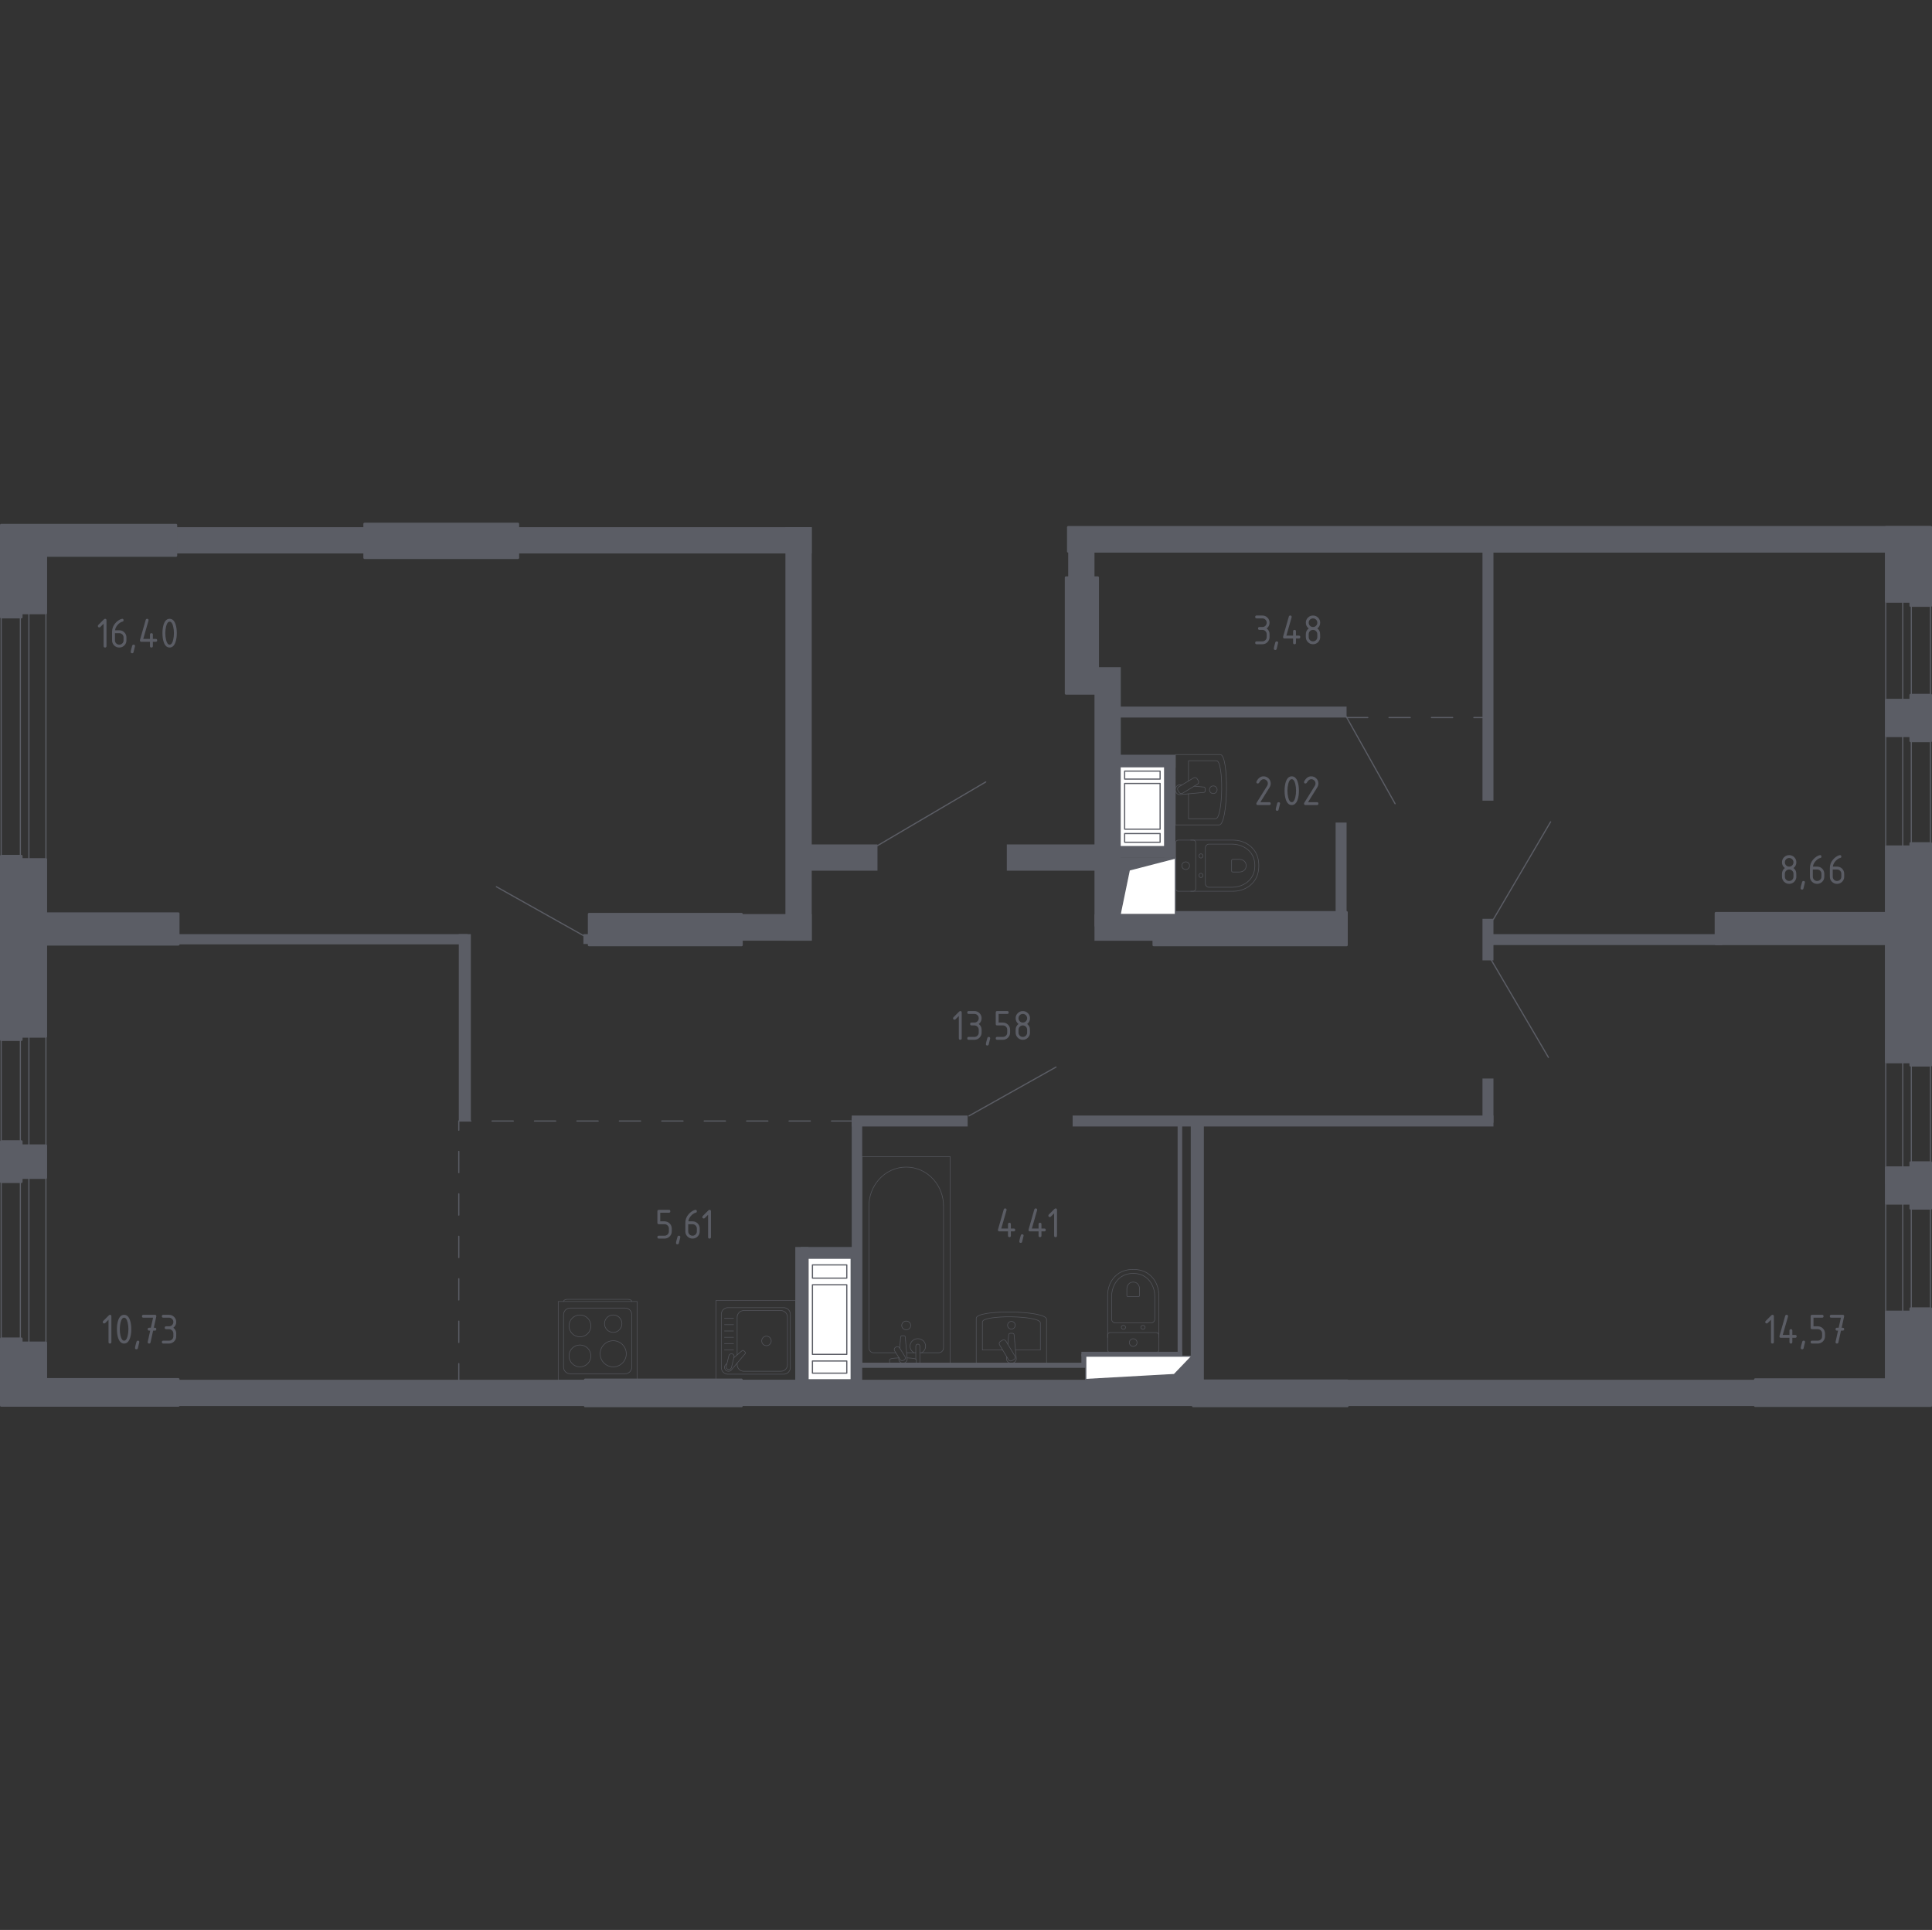 <?xml version="1.0" encoding="iso-8859-1"?>
<!-- Generator: Adobe Illustrator 26.0.1, SVG Export Plug-In . SVG Version: 6.00 Build 0)  -->
<svg version="1.1" xmlns="http://www.w3.org/2000/svg" xmlns:xlink="http://www.w3.org/1999/xlink" x="0px" y="0px"
	 viewBox="0 0 1001.231 1000" style="enable-background:new 0 0 1001.231 1000;" xml:space="preserve">
<rect x="0" y="0" width="1001.231" height="1000" fill="#333333" stroke="none"/>
<g id="&#x426;&#x432;&#x435;&#x442;_&#x43F;&#x43E;&#x43C;&#x435;&#x449;&#x435;&#x43D;&#x438;&#x439;">
</g>
<g id="_x21__x21__x21__&#x41E;&#x43A;&#x43D;&#x430;_x2C__&#x434;&#x432;&#x435;&#x440;&#x438;">
	<g>
		
			<rect x="0.616" y="532.864" style="fill:none;stroke:#5B5D65;stroke-width:0.616;stroke-linecap:round;stroke-linejoin:round;stroke-miterlimit:10;" width="9.934" height="65.652"/>
		
			<rect x="14.973" y="532.864" style="fill:none;stroke:#5B5D65;stroke-width:0.616;stroke-linecap:round;stroke-linejoin:round;stroke-miterlimit:10;" width="8.833" height="65.652"/>
	</g>
	<g>
		
			<rect x="0.616" y="606.498" style="fill:none;stroke:#5B5D65;stroke-width:0.616;stroke-linecap:round;stroke-linejoin:round;stroke-miterlimit:10;" width="9.934" height="92.907"/>
		
			<rect x="14.973" y="606.498" style="fill:none;stroke:#5B5D65;stroke-width:0.616;stroke-linecap:round;stroke-linejoin:round;stroke-miterlimit:10;" width="8.833" height="92.907"/>
	</g>
	
		<line style="fill:none;stroke:#5B5D65;stroke-width:0.616;stroke-linecap:round;stroke-linejoin:round;stroke-miterlimit:10;" x1="454.74" y1="438.168" x2="510.833" y2="405.173"/>
	
		<line style="fill:none;stroke:#5B5D65;stroke-width:0.616;stroke-linecap:round;stroke-linejoin:round;stroke-miterlimit:10;" x1="802.437" y1="547.859" x2="772.741" y2="497.266"/>
	
		<line style="fill:none;stroke:#5B5D65;stroke-width:0.616;stroke-linecap:round;stroke-linejoin:round;stroke-miterlimit:10;" x1="773.878" y1="476.441" x2="803.574" y2="425.848"/>
	
		<line style="fill:none;stroke:#5B5D65;stroke-width:0.616;stroke-linecap:round;stroke-linejoin:round;stroke-miterlimit:10;" x1="502.16" y1="578.2" x2="547.254" y2="552.903"/>
	
		<line style="fill:none;stroke:#5B5D65;stroke-width:0.616;stroke-linecap:round;stroke-linejoin:round;stroke-miterlimit:10;" x1="302.343" y1="484.765" x2="257.249" y2="459.468"/>
	
		<line style="fill:none;stroke:#5B5D65;stroke-width:0.616;stroke-linecap:round;stroke-linejoin:round;stroke-miterlimit:10;" x1="722.989" y1="416.444" x2="697.693" y2="371.35"/>
	<g>
		
			<rect x="990.492" y="621.922" style="fill:none;stroke:#5B5D65;stroke-width:0.616;stroke-linecap:round;stroke-linejoin:round;stroke-miterlimit:10;" width="9.934" height="68.318"/>
		
			<rect x="977.236" y="621.922" style="fill:none;stroke:#5B5D65;stroke-width:0.616;stroke-linecap:round;stroke-linejoin:round;stroke-miterlimit:10;" width="8.833" height="68.318"/>
	</g>
	<g>
		
			<rect x="990.508" y="538.453" style="fill:none;stroke:#5B5D65;stroke-width:0.616;stroke-linecap:round;stroke-linejoin:round;stroke-miterlimit:10;" width="9.934" height="74.909"/>
		
			<rect x="977.252" y="538.453" style="fill:none;stroke:#5B5D65;stroke-width:0.616;stroke-linecap:round;stroke-linejoin:round;stroke-miterlimit:10;" width="8.833" height="74.909"/>
	</g>
	<g>
		
			<rect x="990.492" y="379.697" style="fill:none;stroke:#5B5D65;stroke-width:0.616;stroke-linecap:round;stroke-linejoin:round;stroke-miterlimit:10;" width="9.934" height="60.656"/>
		
			<rect x="977.236" y="379.697" style="fill:none;stroke:#5B5D65;stroke-width:0.616;stroke-linecap:round;stroke-linejoin:round;stroke-miterlimit:10;" width="8.833" height="60.656"/>
	</g>
	<g>
		
			<rect x="990.508" y="306.528" style="fill:none;stroke:#5B5D65;stroke-width:0.616;stroke-linecap:round;stroke-linejoin:round;stroke-miterlimit:10;" width="9.934" height="61.206"/>
		
			<rect x="977.252" y="306.528" style="fill:none;stroke:#5B5D65;stroke-width:0.616;stroke-linecap:round;stroke-linejoin:round;stroke-miterlimit:10;" width="8.833" height="61.206"/>
	</g>
	<g>
		
			<rect x="0.616" y="309.349" style="fill:none;stroke:#5B5D65;stroke-width:0.616;stroke-linecap:round;stroke-linejoin:round;stroke-miterlimit:10;" width="9.934" height="138.858"/>
		
			<rect x="14.973" y="309.349" style="fill:none;stroke:#5B5D65;stroke-width:0.616;stroke-linecap:round;stroke-linejoin:round;stroke-miterlimit:10;" width="8.833" height="138.858"/>
	</g>
</g>
<g id="&#x41F;&#x435;&#x440;&#x435;&#x433;&#x43E;&#x440;&#x43E;&#x434;&#x43A;&#x438;">
	
		<rect x="468.603" y="550.817" transform="matrix(2.824680e-11 -1 1 2.824680e-11 -109.416 1052.289)" style="fill:#5B5D65;" width="5.667" height="60.071"/>
	
		<rect x="375.481" y="645.073" transform="matrix(2.680973e-11 -1 1 2.680973e-11 -203.672 1091.892)" style="fill:#5B5D65;" width="137.258" height="5.418"/>
	
		<rect x="502.984" y="649.047" transform="matrix(1.927709e-11 -1 1 1.927709e-11 -203.112 1211.723)" style="fill:#5B5D65;" width="2.642" height="116.742"/>
	
		<rect x="585.403" y="675.436" transform="matrix(3.048590e-11 -1 1 3.048590e-11 -115.026 1288.099)" style="fill:#5B5D65;" width="2.267" height="52.252"/>
	
		<rect x="558.143" y="703.83" transform="matrix(2.487527e-11 -1 1 2.487527e-11 -143.419 1266.506)" style="fill:#5B5D65;" width="6.801" height="2.266"/>
	
		<rect x="551.672" y="645.787" transform="matrix(3.016216e-11 -1 1 3.016216e-11 -28.705 1269.669)" style="fill:#5B5D65;" width="137.621" height="6.801"/>
	
		<rect x="662.084" y="471.812" transform="matrix(9.501206e-11 -1 1 9.501206e-11 84.065 1245.77)" style="fill:#5B5D65;" width="5.667" height="218.081"/>
	
		<rect x="551.401" y="641.434" transform="matrix(2.663165e-11 -1 1 2.663165e-11 -31.153 1254.097)" style="fill:#5B5D65;" width="120.143" height="2.381"/>
	<rect x="382.863" y="714.933" style="fill:#5B5D65;" width="236.602" height="13.601"/>
	<rect x="697.676" y="714.933" style="fill:#5B5D65;" width="211.947" height="13.601"/>
	<rect x="91.856" y="714.933" style="fill:#5B5D65;" width="211.949" height="13.601"/>
	<rect x="412.148" y="646.126" style="fill:#5B5D65;" width="6.8" height="69.606"/>
	<rect x="768.278" y="558.838" style="fill:#5B5D65;" width="5.679" height="22.896"/>
	<rect x="768.277" y="476.084" style="fill:#5B5D65;" width="5.681" height="21.538"/>
	<rect x="771.686" y="484.019" style="fill:#5B5D65;" width="120.789" height="5.669"/>
	<rect x="692.165" y="426.205" style="fill:#5B5D65;" width="5.681" height="49.312"/>
	<rect x="579.341" y="366.123" style="fill:#5B5D65;" width="118.504" height="5.668"/>
	<rect x="768.277" y="285.733" style="fill:#5B5D65;" width="5.68" height="129.135"/>
	<rect x="579.341" y="391.063" style="fill:#5B5D65;" width="29.896" height="6.801"/>
	<rect x="603.557" y="394.464" style="fill:#5B5D65;" width="5.582" height="49.878"/>
	<rect x="578.427" y="438.168" style="fill:#5B5D65;" width="28.538" height="6.174"/>
	<rect x="567.205" y="473.816" style="fill:#5B5D65;" width="30.673" height="13.642"/>
	<rect x="567.205" y="345.718" style="fill:#5B5D65;" width="13.632" height="134.333"/>
	<rect x="521.764" y="437.541" style="fill:#5B5D65;" width="52.257" height="13.603"/>
	<rect x="553.572" y="285.637" style="fill:#5B5D65;" width="13.633" height="14.738"/>
	<rect x="90.089" y="273.166" style="fill:#5B5D65;" width="330.572" height="13.603"/>
	<rect x="407.028" y="273.168" style="fill:#5B5D65;" width="13.633" height="214.252"/>
	<rect x="417.253" y="437.542" style="fill:#5B5D65;" width="37.487" height="13.603"/>
	<rect x="414.981" y="646.126" style="fill:#5B5D65;" width="28.4" height="5.843"/>
	<rect x="383.675" y="473.632" style="fill:#5B5D65;" width="36.986" height="13.787"/>
	<rect x="302.343" y="484.019" style="fill:#5B5D65;" width="5.102" height="5.102"/>
	<rect x="237.763" y="484.019" style="fill:#5B5D65;" width="6.248" height="96.845"/>
	<rect x="91.219" y="484.019" style="fill:#5B5D65;" width="151.089" height="5.316"/>
</g>
<g id="_x21__x21__x21__&#x41F;&#x443;&#x43D;&#x43A;&#x442;&#x438;&#x440;">
	
		<polyline style="fill:none;stroke:#5B5D65;stroke-width:0.616;stroke-linecap:round;stroke-linejoin:round;stroke-miterlimit:10;stroke-dasharray:10.995,10.995;" points="
		237.764,717.555 237.764,580.864 441.109,580.864 	"/>
	
		<line style="fill:none;stroke:#5B5D65;stroke-width:0.616;stroke-linecap:round;stroke-linejoin:round;stroke-miterlimit:10;stroke-dasharray:10.995,10.995;" x1="697.845" y1="371.791" x2="768.278" y2="371.791"/>
</g>
<g id="_x21__x21__x21__&#x41C;&#x435;&#x431;&#x435;&#x43B;&#x44C;">
	<g style="opacity:0.8;">
		
			<rect x="371.009" y="673.852" style="fill:none;stroke:#5B5D65;stroke-width:0.308;stroke-linecap:round;stroke-linejoin:round;stroke-miterlimit:10;" width="41.368" height="41.368"/>
		
			<path style="fill:none;stroke:#5B5D65;stroke-width:0.308;stroke-linecap:round;stroke-linejoin:round;stroke-miterlimit:10;" d="
			M377.251,677.559h28.888c1.902,0,3.449,1.544,3.449,3.447v27.58c0,1.904-1.547,3.447-3.449,3.447h-28.888
			c-1.904,0-3.449-1.542-3.449-3.447v-27.58C373.802,679.104,375.347,677.559,377.251,677.559z"/>
		
			<path style="fill:none;stroke:#5B5D65;stroke-width:0.308;stroke-linecap:round;stroke-linejoin:round;stroke-miterlimit:10;" d="
			M382.011,702.026v-19.517c0-1.902,1.545-3.447,3.449-3.447h19.203c1.905,0,3.449,1.544,3.449,3.447v24.573
			c0,1.904-1.545,3.449-3.449,3.449H385.46c-1.904,0-3.449-1.544-3.449-3.449v-0.776"/>
		
			<path style="fill:none;stroke:#5B5D65;stroke-width:0.308;stroke-linecap:round;stroke-linejoin:round;stroke-miterlimit:10;" d="
			M394.739,694.797c0-1.367,1.104-2.471,2.469-2.471c1.362,0,2.469,1.104,2.469,2.471c0,1.362-1.107,2.469-2.469,2.469
			C395.843,697.265,394.739,696.159,394.739,694.797z"/>
		
			<path style="fill:none;stroke:#5B5D65;stroke-width:0.308;stroke-linecap:round;stroke-linejoin:round;stroke-miterlimit:10;" d="
			M376.728,706.504l-0.589,0.499c-0.773,0.657-0.914,1.878-0.216,2.756c0.046,0.061,0.097,0.117,0.151,0.168
			c0.051,0.056,0.109,0.105,0.17,0.153c0.878,0.698,2.099,0.555,2.756-0.219l7.134-8.418c0.248-0.243,0.226-0.666-0.046-0.944
			l-0.584-0.584c-0.277-0.272-0.698-0.297-0.946-0.046l-4.232,3.586"/>
		
			<path style="fill:none;stroke:#5B5D65;stroke-width:0.308;stroke-linecap:round;stroke-linejoin:round;stroke-miterlimit:10;" d="
			M379.399,701.461L379.399,701.461c0.739,0.18,1.192,0.934,1.007,1.671l-1.355,5.453c-0.18,0.735-0.932,1.187-1.671,1.005
			c-0.732-0.182-1.185-0.934-1.002-1.673l1.35-5.448C377.913,701.729,378.662,701.279,379.399,701.461z"/>
		
			<line style="fill:none;stroke:#5B5D65;stroke-width:0.308;stroke-linecap:round;stroke-linejoin:round;stroke-miterlimit:10;" x1="380.145" y1="683.104" x2="375.47" y2="683.104"/>
		
			<line style="fill:none;stroke:#5B5D65;stroke-width:0.308;stroke-linecap:round;stroke-linejoin:round;stroke-miterlimit:10;" x1="380.145" y1="686.376" x2="375.47" y2="686.376"/>
		
			<line style="fill:none;stroke:#5B5D65;stroke-width:0.308;stroke-linecap:round;stroke-linejoin:round;stroke-miterlimit:10;" x1="380.145" y1="689.65" x2="375.47" y2="689.65"/>
		
			<line style="fill:none;stroke:#5B5D65;stroke-width:0.308;stroke-linecap:round;stroke-linejoin:round;stroke-miterlimit:10;" x1="380.145" y1="692.921" x2="375.47" y2="692.921"/>
		
			<line style="fill:none;stroke:#5B5D65;stroke-width:0.308;stroke-linecap:round;stroke-linejoin:round;stroke-miterlimit:10;" x1="380.145" y1="696.192" x2="375.47" y2="696.192"/>
		
			<line style="fill:none;stroke:#5B5D65;stroke-width:0.308;stroke-linecap:round;stroke-linejoin:round;stroke-miterlimit:10;" x1="380.145" y1="699.464" x2="375.47" y2="699.464"/>
	</g>
	<g style="opacity:0.8;">
		
			<path style="fill:none;stroke:#5B5D65;stroke-width:0.308;stroke-linecap:round;stroke-linejoin:round;stroke-miterlimit:10;" d="
			M292.05,674.346L292.05,674.346c0-0.608,0.855-1.102,1.898-1.102h31.544c1.045,0,1.898,0.495,1.898,1.102"/>
		
			<rect x="289.296" y="674.366" style="fill:none;stroke:#5B5D65;stroke-width:0.308;stroke-linecap:round;stroke-linejoin:round;stroke-miterlimit:10;" width="40.854" height="40.854"/>
		
			<path style="fill:none;stroke:#5B5D65;stroke-width:0.308;stroke-linecap:round;stroke-linejoin:round;stroke-miterlimit:10;" d="
			M323.985,711.815h-28.529c-1.881,0-3.406-1.525-3.406-3.404v-27.237c0-1.881,1.525-3.404,3.406-3.404l28.529,0
			c1.881,0,3.404,1.523,3.404,3.404v27.237C327.388,710.29,325.865,711.815,323.985,711.815z"/>
		
			<path style="fill:none;stroke:#5B5D65;stroke-width:0.308;stroke-linecap:round;stroke-linejoin:round;stroke-miterlimit:10;" d="
			M306.217,702.57c0,3.132-2.539,5.666-5.669,5.666c-3.132,0-5.671-2.534-5.671-5.666c0-3.135,2.539-5.669,5.671-5.669
			C303.678,696.902,306.217,699.436,306.217,702.57z"/>
		
			<path style="fill:none;stroke:#5B5D65;stroke-width:0.308;stroke-linecap:round;stroke-linejoin:round;stroke-miterlimit:10;" d="
			M324.564,701.465c0,3.742-3.034,6.774-6.774,6.774c-3.742,0-6.776-3.031-6.776-6.774c0-3.745,3.034-6.776,6.776-6.776
			C321.53,694.689,324.564,697.721,324.564,701.465z"/>
		
			<path style="fill:none;stroke:#5B5D65;stroke-width:0.308;stroke-linecap:round;stroke-linejoin:round;stroke-miterlimit:10;" d="
			M306.217,687.015c0,3.132-2.539,5.669-5.669,5.669c-3.132,0-5.671-2.536-5.671-5.669c0-3.132,2.539-5.669,5.671-5.669
			C303.678,681.347,306.217,683.883,306.217,687.015z"/>
		
			<path style="fill:none;stroke:#5B5D65;stroke-width:0.308;stroke-linecap:round;stroke-linejoin:round;stroke-miterlimit:10;" d="
			M322.303,685.862c0,2.493-2.023,4.516-4.516,4.516c-2.493,0-4.516-2.022-4.516-4.516c0-2.493,2.022-4.516,4.516-4.516
			C320.281,681.346,322.303,683.368,322.303,685.862z"/>
	</g>
	<g style="opacity:0.8;">
		
			<line style="fill:none;stroke:#5B5D65;stroke-width:0.308;stroke-linecap:round;stroke-linejoin:round;stroke-miterlimit:10;" x1="469.842" y1="700.917" x2="474.599" y2="700.917"/>
		
			<path style="fill:none;stroke:#5B5D65;stroke-width:0.308;stroke-linecap:round;stroke-linejoin:round;stroke-miterlimit:10;" d="
			M476.707,700.917h9.831c1.342,0,2.427-1.135,2.427-2.531l0-73.482c0-5.013-1.791-9.854-5.02-13.566
			c-7.671-8.81-20.948-8.81-28.616,0c-3.234,3.712-5.025,8.553-5.025,13.566l0,73.482c0,1.397,1.09,2.531,2.432,2.531h11.512"/>
		
			<rect x="446.828" y="599.327" style="fill:none;stroke:#5B5D65;stroke-width:0.308;stroke-linecap:round;stroke-linejoin:round;stroke-miterlimit:10;" width="45.613" height="106.997"/>
		
			<path style="fill:none;stroke:#5B5D65;stroke-width:0.308;stroke-linecap:round;stroke-linejoin:round;stroke-miterlimit:10;" d="
			M469.636,684.518c1.29,0,2.333,1.008,2.333,2.254c0,1.243-1.044,2.254-2.333,2.254c-1.289,0-2.335-1.01-2.335-2.254
			C467.301,685.526,468.347,684.518,469.636,684.518z"/>
		
			<path style="fill:none;stroke:#5B5D65;stroke-width:0.308;stroke-linecap:round;stroke-linejoin:round;stroke-miterlimit:10;" d="
			M474.599,706.324h2.108v-3.317v-0.226l0-5.242c0,0-0.039-1.079-1.053-1.079c-1.014,0-1.055,1.079-1.055,1.079l0,5.242v0.226v1.224
			"/>
		<g>
			
				<path style="fill:none;stroke:#5B5D65;stroke-width:0.308;stroke-linecap:round;stroke-linejoin:round;stroke-miterlimit:10;" d="
				M465.84,703.471l-0.057,0.661c-0.087,1.048,0.729,2.041,1.924,2.176c0.08,0.009,0.159,0.013,0.241,0.013
				c0.08,0,0.161-0.004,0.241-0.013c1.195-0.135,2.011-1.128,1.926-2.176l-0.972-11.377c0-0.362-0.336-0.655-0.752-0.655h-0.885
				c-0.418,0-0.749,0.293-0.749,0.655l-0.494,5.763"/>
			
				<path style="fill:none;stroke:#5B5D65;stroke-width:0.308;stroke-linecap:round;stroke-linejoin:round;stroke-miterlimit:10;" d="
				M464.043,698.148l0.345-0.202c0.616-0.355,1.421-0.164,1.788,0.431l2.848,4.565c0.37,0.593,0.17,1.37-0.441,1.73l-0.352,0.2
				c-0.609,0.357-1.416,0.162-1.786-0.429l-2.846-4.567C463.23,699.283,463.427,698.506,464.043,698.148z"/>
			
				<path style="fill:none;stroke:#5B5D65;stroke-width:0.308;stroke-linecap:round;stroke-linejoin:round;stroke-miterlimit:10;" d="
				M465.9,703.564c-1.662,0.087-3.822,0.251-4.399,0.534c-0.805,0.397-0.448,1.503-0.448,1.503v0.706h13.797v-0.706
				c0,0,0.354-1.106-0.451-1.503c-0.569-0.279-2.677-0.443-4.331-0.531"/>
		</g>
		
			<path style="fill:none;stroke:#5B5D65;stroke-width:0.308;stroke-linecap:round;stroke-linejoin:round;stroke-miterlimit:10;" d="
			M477.617,700.917c1.232-0.666,2.064-1.938,2.064-3.397c0-2.149-1.802-3.892-4.027-3.892c-2.225,0-4.027,1.743-4.027,3.892
			c0,1.459,0.832,2.731,2.064,3.397"/>
	</g>
	<g style="opacity:0.8;">
		
			<path style="fill:none;stroke:#5B5D65;stroke-width:0.308;stroke-linecap:round;stroke-linejoin:round;stroke-miterlimit:10;" d="
			M542.368,706.325l0-22.696c0-4.737-36.454-5.219-36.454-0.564l0,23.26L542.368,706.325z"/>
		
			<path style="fill:none;stroke:#5B5D65;stroke-width:0.308;stroke-linecap:round;stroke-linejoin:round;stroke-miterlimit:10;" d="
			M526.26,699.511l12.907,0l0-14.057c0-3.912-30.052-4.312-30.052-0.465l0,14.522l10.494,0"/>
		
			<path style="fill:none;stroke:#5B5D65;stroke-width:0.308;stroke-linecap:round;stroke-linejoin:round;stroke-miterlimit:10;" d="
			M521.706,702.994l-0.086,0.948c-0.105,1.141,0.846,2.224,2.24,2.366c0.094,0.012,0.187,0.016,0.283,0.016
			c0.094,0,0.187-0.005,0.281-0.016c1.391-0.143,2.345-1.225,2.242-2.366l-1.132-12.376c0-0.397-0.393-0.713-0.877-0.713h-1.033
			c-0.484,0-0.877,0.316-0.877,0.713l-0.453,4.971"/>
		
			<path style="fill:none;stroke:#5B5D65;stroke-width:0.308;stroke-linecap:round;stroke-linejoin:round;stroke-miterlimit:10;" d="
			M518.458,695.034l1.015-0.613c0.624-0.376,1.443-0.173,1.819,0.454l4.641,7.704c0.376,0.627,0.173,1.447-0.451,1.821l-1.015,0.613
			c-0.624,0.376-1.443,0.173-1.819-0.454l-4.641-7.709C517.63,696.228,517.834,695.408,518.458,695.034z"/>
		
			<path style="fill:none;stroke:#5B5D65;stroke-width:0.308;stroke-linecap:round;stroke-linejoin:round;stroke-miterlimit:10;" d="
			M522.157,686.663c0-1.099,0.889-1.987,1.985-1.987c1.097,0,1.985,0.889,1.985,1.987c0,1.097-0.889,1.985-1.985,1.985
			C523.045,688.648,522.157,687.76,522.157,686.663z"/>
	</g>
	<g style="opacity:0.8;">
		
			<path style="fill:none;stroke:#5B5D65;stroke-width:0.308;stroke-linecap:round;stroke-linejoin:round;stroke-miterlimit:10;" d="
			M600.523,693.038V670.96c0-2.406-0.604-4.786-1.823-6.919c-1.74-3.04-5.084-6.283-11.433-6.283c-6.353,0-9.697,3.243-11.437,6.283
			c-1.219,2.132-1.818,4.513-1.818,6.919v22.078"/>
		
			<path style="fill:none;stroke:#5B5D65;stroke-width:0.308;stroke-linecap:round;stroke-linejoin:round;stroke-miterlimit:10;" d="
			M596.414,685.469c1.125,0,2.032-0.844,2.032-1.889l0-11.895c0-2.161-0.507-4.302-1.536-6.222
			c-1.468-2.733-4.288-5.647-9.643-5.647c-5.352,0-8.172,2.913-9.641,5.647c-1.031,1.92-1.536,4.062-1.536,6.222l0,11.895
			c0,1.045,0.907,1.889,2.032,1.889H596.414z"/>
		
			<path style="fill:none;stroke:#5B5D65;stroke-width:0.308;stroke-linecap:round;stroke-linejoin:round;stroke-miterlimit:10;" d="
			M589.954,671.865c0.332,0,0.599-0.248,0.599-0.554v-3.496c0-0.636-0.15-1.265-0.454-1.831c-0.428-0.8-1.26-1.658-2.829-1.658
			c-1.574,0-2.406,0.858-2.834,1.658c-0.304,0.566-0.454,1.195-0.454,1.831v3.496c0,0.306,0.267,0.554,0.596,0.554H589.954z"/>
		
			<path style="fill:none;stroke:#5B5D65;stroke-width:0.308;stroke-linecap:round;stroke-linejoin:round;stroke-miterlimit:10;" d="
			M591.219,687.756c0-0.566,0.493-1.022,1.106-1.022c0.606,0,1.099,0.456,1.099,1.022s-0.493,1.026-1.099,1.026
			C591.712,688.782,591.219,688.322,591.219,687.756z"/>
		
			<path style="fill:none;stroke:#5B5D65;stroke-width:0.308;stroke-linecap:round;stroke-linejoin:round;stroke-miterlimit:10;" d="
			M581.11,687.756c0-0.566,0.494-1.022,1.104-1.022c0.606,0,1.099,0.456,1.099,1.022s-0.493,1.026-1.099,1.026
			C581.604,688.782,581.11,688.322,581.11,687.756z"/>
		
			<path style="fill:none;stroke:#5B5D65;stroke-width:0.308;stroke-linecap:round;stroke-linejoin:round;stroke-miterlimit:10;" d="
			M575.337,690.457l23.862,0c0.732,0,1.324,0.594,1.324,1.323l0,7.735c0,0.73-0.592,1.323-1.324,1.323l-23.862,0
			c-0.734,0-1.326-0.594-1.326-1.323v-7.735C574.012,691.051,574.603,690.457,575.337,690.457z"/>
		
			<path style="fill:none;stroke:#5B5D65;stroke-width:0.308;stroke-linecap:round;stroke-linejoin:round;stroke-miterlimit:10;" d="
			M585.279,695.65c0-1.101,0.891-1.99,1.988-1.99s1.987,0.889,1.987,1.99c0,1.099-0.891,1.987-1.987,1.987
			S585.279,696.749,585.279,695.65z"/>
	</g>
	<g style="opacity:0.8;">
		
			<path style="fill:none;stroke:#5B5D65;stroke-width:0.308;stroke-linecap:round;stroke-linejoin:round;stroke-miterlimit:10;" d="
			M609.106,427.428l22.696,0c4.737,0,5.219-36.454,0.564-36.454l-23.26,0L609.106,427.428z"/>
		
			<path style="fill:none;stroke:#5B5D65;stroke-width:0.308;stroke-linecap:round;stroke-linejoin:round;stroke-miterlimit:10;" d="
			M615.919,411.321l0,12.907l14.057,0c3.912,0,4.312-30.052,0.465-30.052l-14.522,0l0,10.494"/>
		
			<path style="fill:none;stroke:#5B5D65;stroke-width:0.308;stroke-linecap:round;stroke-linejoin:round;stroke-miterlimit:10;" d="
			M612.437,406.766l-0.948-0.086c-1.141-0.105-2.224,0.846-2.366,2.24c-0.012,0.093-0.016,0.187-0.016,0.283
			c0,0.094,0.005,0.187,0.016,0.281c0.143,1.391,1.225,2.345,2.366,2.242l12.376-1.132c0.397,0,0.713-0.393,0.713-0.877v-1.034
			c0-0.484-0.316-0.877-0.713-0.877l-4.971-0.453"/>
		
			<path style="fill:none;stroke:#5B5D65;stroke-width:0.308;stroke-linecap:round;stroke-linejoin:round;stroke-miterlimit:10;" d="
			M620.397,403.519l0.613,1.015c0.376,0.624,0.173,1.443-0.454,1.819l-7.704,4.641c-0.627,0.376-1.447,0.173-1.821-0.451
			l-0.613-1.015c-0.376-0.624-0.173-1.443,0.454-1.819l7.709-4.641C619.202,402.691,620.023,402.895,620.397,403.519z"/>
		
			<path style="fill:none;stroke:#5B5D65;stroke-width:0.308;stroke-linecap:round;stroke-linejoin:round;stroke-miterlimit:10;" d="
			M628.767,407.217c1.099,0,1.987,0.889,1.987,1.985c0,1.097-0.888,1.985-1.987,1.985c-1.097,0-1.985-0.889-1.985-1.985
			C626.782,408.106,627.671,407.217,628.767,407.217z"/>
	</g>
	<g style="opacity:0.8;">
		
			<path style="fill:none;stroke:#5B5D65;stroke-width:0.308;stroke-linecap:round;stroke-linejoin:round;stroke-miterlimit:10;" d="
			M617.082,461.809l22.078,0c2.406,0,4.786-0.604,6.919-1.823c3.04-1.74,6.283-5.084,6.283-11.433c0-6.353-3.243-9.697-6.283-11.437
			c-2.133-1.219-4.513-1.818-6.919-1.818l-22.078,0"/>
		
			<path style="fill:none;stroke:#5B5D65;stroke-width:0.308;stroke-linecap:round;stroke-linejoin:round;stroke-miterlimit:10;" d="
			M624.651,457.701c0,1.125,0.844,2.032,1.889,2.032h11.895c2.161,0,4.302-0.507,6.222-1.536c2.733-1.468,5.647-4.288,5.647-9.643
			c0-5.352-2.913-8.172-5.647-9.641c-1.92-1.031-4.062-1.536-6.222-1.536l-11.895,0c-1.045,0-1.889,0.907-1.889,2.032V457.701z"/>
		
			<path style="fill:none;stroke:#5B5D65;stroke-width:0.308;stroke-linecap:round;stroke-linejoin:round;stroke-miterlimit:10;" d="
			M638.255,451.24c0,0.332,0.248,0.599,0.554,0.599h3.496c0.636,0,1.265-0.15,1.831-0.454c0.8-0.428,1.658-1.26,1.658-2.829
			c0-1.574-0.858-2.406-1.658-2.834c-0.566-0.304-1.195-0.454-1.831-0.454h-3.496c-0.306,0-0.554,0.267-0.554,0.596V451.24z"/>
		
			<path style="fill:none;stroke:#5B5D65;stroke-width:0.308;stroke-linecap:round;stroke-linejoin:round;stroke-miterlimit:10;" d="
			M622.364,452.505c0.566,0,1.022,0.493,1.022,1.106c0,0.606-0.456,1.099-1.022,1.099s-1.026-0.493-1.026-1.099
			C621.337,452.999,621.798,452.505,622.364,452.505z"/>
		
			<path style="fill:none;stroke:#5B5D65;stroke-width:0.308;stroke-linecap:round;stroke-linejoin:round;stroke-miterlimit:10;" d="
			M622.364,442.397c0.566,0,1.022,0.493,1.022,1.104c0,0.606-0.456,1.099-1.022,1.099c-0.566,0-1.026-0.493-1.026-1.099
			C621.337,442.89,621.798,442.397,622.364,442.397z"/>
		
			<path style="fill:none;stroke:#5B5D65;stroke-width:0.308;stroke-linecap:round;stroke-linejoin:round;stroke-miterlimit:10;" d="
			M619.663,436.624v23.862c0,0.732-0.594,1.324-1.323,1.324h-7.735c-0.73,0-1.323-0.592-1.323-1.324v-23.862
			c0-0.734,0.594-1.326,1.323-1.326l7.735,0C619.069,435.298,619.663,435.889,619.663,436.624z"/>
		
			<path style="fill:none;stroke:#5B5D65;stroke-width:0.308;stroke-linecap:round;stroke-linejoin:round;stroke-miterlimit:10;" d="
			M614.47,446.566c1.101,0,1.99,0.891,1.99,1.988s-0.889,1.987-1.99,1.987c-1.099,0-1.987-0.891-1.987-1.987
			C612.482,447.457,613.371,446.566,614.47,446.566z"/>
	</g>
</g>
<g id="&#x41D;&#x435;&#x441;&#x443;&#x449;&#x438;&#x435;">
	
		<polygon style="fill:#5B5D65;stroke:#5B5D65;stroke-width:1.231;stroke-linecap:round;stroke-linejoin:round;stroke-miterlimit:10;" points="
		990.154,623.559 977.425,623.559 977.425,604.947 990.154,604.947 990.154,602.352 1000.616,602.352 1000.616,626.153 
		990.154,626.153 	"/>
	
		<polygon style="fill:#5B5D65;stroke:#5B5D65;stroke-width:1.231;stroke-linecap:round;stroke-linejoin:round;stroke-miterlimit:10;" points="
		990.154,381.334 977.425,381.334 977.425,362.722 990.154,362.722 990.154,360.127 1000.616,360.127 1000.616,383.928 
		990.154,383.928 	"/>
	
		<polygon style="fill:#5B5D65;stroke:#5B5D65;stroke-width:1.231;stroke-linecap:round;stroke-linejoin:round;stroke-miterlimit:10;" points="
		11.077,610.246 23.806,610.246 23.806,593.586 11.077,593.586 11.077,591.45 0.616,591.45 0.616,612.381 11.077,612.381 	"/>
	<g>
		
			<polygon style="fill:#5B5D65;stroke:#5B5D65;stroke-width:1.231;stroke-linecap:round;stroke-linejoin:round;stroke-miterlimit:10;" points="
			990.153,436.984 990.153,438.685 977.425,438.685 977.425,473.142 889.221,473.142 889.221,475.509 889.221,486.743 
			889.221,489.11 977.425,489.11 977.425,550.322 990.153,550.322 990.153,552.023 1000.615,552.023 1000.615,489.109 
			1000.615,473.143 1000.615,436.984 		"/>
	</g>
	<g>
		
			<polygon style="fill:#5B5D65;stroke:#5B5D65;stroke-width:1.231;stroke-linecap:round;stroke-linejoin:round;stroke-miterlimit:10;" points="
			23.806,445.262 11.078,445.262 11.078,443.561 0.616,443.561 0.616,473.357 0.616,489.334 0.616,538.764 11.078,538.764 
			11.078,537.063 23.806,537.063 23.806,489.335 92.422,489.335 92.422,486.957 92.422,475.734 92.422,473.356 23.806,473.356 		"/>
		
			<rect x="305.26" y="473.632" style="fill:#5B5D65;stroke:#5B5D65;stroke-width:1.231;stroke-linecap:round;stroke-linejoin:round;stroke-miterlimit:10;" width="79.049" height="16.056"/>
	</g>
	<g>
		<g>
			
				<polygon style="fill:#5B5D65;stroke:#5B5D65;stroke-width:1.231;stroke-linecap:round;stroke-linejoin:round;stroke-miterlimit:10;" points="
				11.078,693.63 11.078,695.749 23.806,695.749 23.806,714.679 92.423,714.679 92.423,728.28 18.445,728.28 18.445,728.279 
				11.078,728.279 9.944,728.279 0.616,728.279 0.616,693.63 			"/>
			
				<rect x="303.24" y="714.933" transform="matrix(-1 -1.224647e-16 1.224647e-16 -1 687.52 1443.467)" style="fill:#5B5D65;stroke:#5B5D65;stroke-width:1.231;stroke-linecap:round;stroke-linejoin:round;stroke-miterlimit:10;" width="81.04" height="13.601"/>
		</g>
	</g>
	<g>
		<g>
			
				<polygon style="fill:#5B5D65;stroke:#5B5D65;stroke-width:1.231;stroke-linecap:round;stroke-linejoin:round;stroke-miterlimit:10;" points="
				991.287,728.379 990.154,728.379 982.786,728.379 982.786,728.38 909.623,728.38 909.623,714.779 977.425,714.779 
				977.425,679.709 990.154,679.709 990.154,678.007 1000.616,678.007 1000.616,728.379 			"/>
			
				<rect x="618.332" y="715.399" style="fill:#5B5D65;stroke:#5B5D65;stroke-width:1.231;stroke-linecap:round;stroke-linejoin:round;stroke-miterlimit:10;" width="79.907" height="13.135"/>
		</g>
	</g>
	
		<rect x="188.916" y="271.466" transform="matrix(-1 -1.224647e-16 1.224647e-16 -1 457.351 560.503)" style="fill:#5B5D65;stroke:#5B5D65;stroke-width:1.231;stroke-linecap:round;stroke-linejoin:round;stroke-miterlimit:10;" width="79.519" height="17.572"/>
	
		<rect x="553.572" y="273.168" transform="matrix(-1 -1.224647e-16 1.224647e-16 -1 1554.188 558.901)" style="fill:#5B5D65;stroke:#5B5D65;stroke-width:1.213;stroke-linecap:round;stroke-linejoin:round;stroke-miterlimit:10;" width="447.043" height="12.566"/>
	
		<polygon style="fill:#5B5D65;stroke:#5B5D65;stroke-width:1.231;stroke-linecap:round;stroke-linejoin:round;stroke-miterlimit:10;" points="
		977.425,273.168 977.425,311.693 990.154,311.693 990.154,313.829 1000.615,313.829 1000.615,273.168 	"/>
	
		<rect x="597.877" y="472.683" style="fill:#5B5D65;stroke:#5B5D65;stroke-width:1.231;stroke-linecap:round;stroke-linejoin:round;stroke-miterlimit:10;" width="99.968" height="17.004"/>
	
		<rect x="552.437" y="299.24" style="fill:#5B5D65;stroke:#5B5D65;stroke-width:1.231;stroke-linecap:round;stroke-linejoin:round;stroke-miterlimit:10;" width="16.473" height="60.081"/>
	
		<polygon style="fill:#5B5D65;stroke:#5B5D65;stroke-width:1.231;stroke-linecap:round;stroke-linejoin:round;stroke-miterlimit:10;" points="
		91.219,272.033 0.616,272.033 0.616,280.034 0.616,280.034 0.616,319.814 11.077,319.814 11.077,317.679 23.806,317.679 
		23.806,287.904 91.219,287.904 	"/>
</g>
<g id="_x21__x21__x21__&#x41B;&#x435;&#x441;&#x442;&#x43D;&#x438;&#x446;&#x44B;_x2C__&#x43B;&#x438;&#x444;&#x442;&#x44B;">
</g>
<g id="_x21__x21__x21__&#x41F;&#x43B;&#x43E;&#x449;&#x430;&#x434;&#x438;">
	<g>
		<path style="fill:#5B5D65;" d="M53.697,323.178l-1.71,1.71c-0.144,0.141-0.317,0.211-0.521,0.211
			c-0.497,0-0.746-0.248-0.746-0.744c0-0.203,0.071-0.376,0.214-0.519l2.909-2.908c0.195-0.195,0.395-0.294,0.597-0.294
			c0.496,0,0.744,0.248,0.744,0.744v13.394c0,0.496-0.248,0.744-0.744,0.744c-0.495,0-0.743-0.248-0.743-0.744V323.178z"/>
		<path style="fill:#5B5D65;" d="M63.292,320.634c0.496,0,0.744,0.248,0.744,0.744c0,0.369-0.124,0.583-0.372,0.643
			c-1.104,0.278-2.07,0.94-2.897,1.984c-0.653,0.827-1.033,1.688-1.139,2.582h2.176c1.053,0,1.936,0.36,2.649,1.082
			c0.714,0.722,1.071,1.601,1.071,2.639v1.487c0,1.037-0.362,1.917-1.088,2.639c-0.726,0.722-1.603,1.082-2.633,1.082
			c-1.037,0-1.916-0.358-2.638-1.076s-1.082-1.592-1.082-2.622v-4.486c0-1.684,0.56-3.16,1.68-4.431
			c0.872-0.984,1.822-1.684,2.853-2.097C62.91,320.691,63.135,320.634,63.292,320.634z M59.573,328.076v3.72
			c0,0.624,0.216,1.152,0.648,1.584c0.432,0.433,0.96,0.648,1.583,0.648c0.624,0,1.152-0.218,1.584-0.653
			c0.433-0.437,0.648-0.962,0.648-1.579v-1.487c0-0.624-0.218-1.152-0.653-1.584c-0.437-0.433-0.963-0.648-1.579-0.648H59.573z"/>
		<path style="fill:#5B5D65;" d="M69.225,334.028c0.496,0,0.744,0.244,0.744,0.733c0,0.067-0.256,1.123-0.767,3.167
			c-0.091,0.376-0.331,0.564-0.722,0.564c-0.496,0-0.744-0.248-0.744-0.744c0-0.339,0.255-1.391,0.767-3.157
			C68.609,334.216,68.849,334.028,69.225,334.028z"/>
		<path style="fill:#5B5D65;" d="M72.518,331.795c0-0.082,0.007-0.15,0.022-0.202l2.977-10.417c0.104-0.361,0.346-0.542,0.721-0.542
			c0.496,0,0.744,0.249,0.744,0.746c0,0.068-0.009,0.14-0.025,0.215l-2.714,9.456h3.483v-2.231c0-0.496,0.248-0.744,0.744-0.744
			s0.744,0.248,0.744,0.744v2.231h1.488c0.496,0,0.744,0.248,0.744,0.744s-0.248,0.744-0.744,0.744h-1.488v2.232
			c0,0.496-0.248,0.744-0.744,0.744s-0.744-0.248-0.744-0.744v-2.232h-4.464C72.766,332.539,72.518,332.291,72.518,331.795z"/>
		<path style="fill:#5B5D65;" d="M91.624,328.076c0,1.773-0.218,3.307-0.653,4.6c-0.64,1.894-1.661,2.841-3.067,2.841
			c-1.405,0-2.428-0.943-3.066-2.83c-0.436-1.292-0.653-2.829-0.653-4.61s0.218-3.318,0.653-4.611
			c0.639-1.887,1.661-2.83,3.066-2.83c1.406,0,2.428,0.947,3.067,2.842C91.406,324.768,91.624,326.301,91.624,328.076z
			 M90.135,328.076c0-1.232-0.131-2.394-0.395-3.483c-0.398-1.646-1.011-2.47-1.838-2.47c-0.818,0-1.428,0.827-1.826,2.48
			c-0.271,1.112-0.405,2.27-0.405,3.473c0,1.225,0.131,2.386,0.395,3.483c0.398,1.646,1.011,2.469,1.837,2.469
			c0.827,0,1.439-0.823,1.838-2.469C90.004,330.461,90.135,329.3,90.135,328.076z"/>
	</g>
	<g>
		<path style="fill:#5B5D65;" d="M56.238,683.819l-1.71,1.71c-0.144,0.141-0.317,0.211-0.521,0.211
			c-0.497,0-0.746-0.248-0.746-0.744c0-0.203,0.071-0.376,0.214-0.519l2.909-2.908c0.195-0.195,0.395-0.294,0.597-0.294
			c0.496,0,0.744,0.248,0.744,0.744v13.394c0,0.496-0.248,0.744-0.744,0.744c-0.495,0-0.743-0.248-0.743-0.744V683.819z"/>
		<path style="fill:#5B5D65;" d="M68.036,688.716c0,1.773-0.218,3.307-0.653,4.6c-0.64,1.894-1.661,2.841-3.067,2.841
			c-1.405,0-2.428-0.943-3.066-2.83c-0.436-1.292-0.653-2.829-0.653-4.61s0.218-3.318,0.653-4.611
			c0.639-1.887,1.661-2.83,3.066-2.83c1.406,0,2.428,0.947,3.067,2.842C67.818,685.409,68.036,686.942,68.036,688.716z
			 M66.547,688.716c0-1.232-0.131-2.394-0.395-3.483c-0.398-1.646-1.011-2.47-1.838-2.47c-0.818,0-1.428,0.827-1.826,2.48
			c-0.271,1.112-0.405,2.27-0.405,3.473c0,1.225,0.131,2.386,0.395,3.483c0.398,1.646,1.011,2.469,1.837,2.469
			c0.827,0,1.439-0.823,1.838-2.469C66.416,691.102,66.547,689.941,66.547,688.716z"/>
		<path style="fill:#5B5D65;" d="M71.464,694.668c0.496,0,0.744,0.244,0.744,0.733c0,0.067-0.256,1.123-0.767,3.167
			c-0.091,0.376-0.331,0.564-0.722,0.564c-0.496,0-0.744-0.248-0.744-0.744c0-0.339,0.255-1.391,0.767-3.157
			C70.848,694.857,71.088,694.668,71.464,694.668z"/>
		<path style="fill:#5B5D65;" d="M77.845,689.46h-0.554c-0.497,0-0.745-0.248-0.745-0.744s0.247-0.744,0.741-0.744l0.877-0.001
			l1.169-5.208h-5.02c-0.496,0-0.744-0.248-0.744-0.744s0.248-0.744,0.744-0.744h5.952c0.488,0,0.736,0.241,0.744,0.722
			c0,0.045-0.008,0.105-0.022,0.181l-1.288,5.794l0.565,0.001c0.497,0,0.745,0.248,0.745,0.744s-0.249,0.744-0.747,0.744
			l-0.904-0.002l-1.347,6.112c-0.091,0.391-0.327,0.586-0.711,0.586c-0.504,0-0.755-0.248-0.755-0.744
			c0-0.074,0.004-0.131,0.014-0.169L77.845,689.46z"/>
		<path style="fill:#5B5D65;" d="M87.603,688.716h-1.487c-0.496,0-0.744-0.248-0.744-0.744s0.248-0.744,0.744-0.744h1.487
			c0.624,0,1.152-0.216,1.584-0.648c0.433-0.432,0.648-0.96,0.648-1.584c0-0.616-0.218-1.143-0.653-1.578
			c-0.437-0.436-0.963-0.654-1.579-0.654h-2.976c-0.496,0-0.744-0.248-0.744-0.744s0.248-0.744,0.744-0.744h2.976
			c1.03,0,1.907,0.365,2.633,1.094c0.726,0.729,1.088,1.605,1.088,2.627c0,1.232-0.496,2.225-1.488,2.977
			c0.992,0.751,1.488,1.743,1.488,2.977v1.487c0,1.03-0.364,1.907-1.094,2.633c-0.729,0.726-1.604,1.088-2.627,1.088h-2.976
			c-0.496,0-0.744-0.248-0.744-0.744s0.248-0.744,0.744-0.744h2.976c0.624,0,1.152-0.216,1.584-0.648
			c0.433-0.432,0.648-0.96,0.648-1.584v-1.487c0-0.616-0.218-1.143-0.653-1.579C88.746,688.934,88.219,688.716,87.603,688.716z"/>
	</g>
	<g>
		<path style="fill:#5B5D65;" d="M340.684,633.583v-5.953c0-0.496,0.248-0.744,0.744-0.744h5.208c0.496,0,0.744,0.248,0.744,0.744
			s-0.248,0.744-0.744,0.744h-4.464v4.465h2.231c1.03,0,1.907,0.364,2.633,1.094c0.726,0.729,1.088,1.604,1.088,2.627v1.487
			c0,1.03-0.364,1.907-1.094,2.633c-0.729,0.726-1.604,1.088-2.627,1.088h-2.976c-0.496,0-0.744-0.248-0.744-0.744
			s0.248-0.744,0.744-0.744h2.976c0.624,0,1.152-0.216,1.584-0.648c0.433-0.432,0.648-0.96,0.648-1.584v-1.487
			c0-0.616-0.218-1.143-0.653-1.579c-0.437-0.436-0.963-0.653-1.579-0.653h-2.976C340.932,634.328,340.684,634.079,340.684,633.583z
			"/>
		<path style="fill:#5B5D65;" d="M351.825,640.28c0.496,0,0.744,0.244,0.744,0.733c0,0.067-0.256,1.123-0.767,3.167
			c-0.091,0.376-0.331,0.564-0.722,0.564c-0.496,0-0.744-0.248-0.744-0.744c0-0.339,0.255-1.391,0.767-3.157
			C351.208,640.468,351.449,640.28,351.825,640.28z"/>
		<path style="fill:#5B5D65;" d="M360.383,626.886c0.496,0,0.744,0.248,0.744,0.744c0,0.369-0.124,0.583-0.372,0.643
			c-1.104,0.278-2.07,0.94-2.897,1.984c-0.653,0.827-1.033,1.688-1.139,2.582h2.176c1.053,0,1.936,0.36,2.649,1.082
			s1.071,1.601,1.071,2.639v1.487c0,1.037-0.362,1.917-1.088,2.639s-1.603,1.082-2.633,1.082c-1.037,0-1.916-0.358-2.638-1.076
			s-1.082-1.592-1.082-2.622v-4.486c0-1.684,0.56-3.16,1.68-4.431c0.872-0.984,1.822-1.684,2.853-2.097
			C360,626.943,360.226,626.886,360.383,626.886z M356.664,634.328v3.72c0,0.624,0.216,1.152,0.648,1.584
			c0.432,0.433,0.96,0.648,1.583,0.648c0.624,0,1.152-0.218,1.584-0.653c0.433-0.437,0.648-0.962,0.648-1.579v-1.487
			c0-0.624-0.218-1.152-0.653-1.584c-0.437-0.433-0.963-0.648-1.579-0.648H356.664z"/>
		<path style="fill:#5B5D65;" d="M366.948,629.43l-1.71,1.71c-0.144,0.141-0.317,0.211-0.521,0.211
			c-0.497,0-0.746-0.248-0.746-0.744c0-0.203,0.071-0.376,0.214-0.519l2.909-2.908c0.195-0.195,0.395-0.294,0.597-0.294
			c0.496,0,0.744,0.248,0.744,0.744v13.394c0,0.496-0.248,0.744-0.744,0.744c-0.495,0-0.743-0.248-0.743-0.744V629.43z"/>
	</g>
	<g>
		<path style="fill:#5B5D65;" d="M496.907,526.426l-1.71,1.71c-0.144,0.141-0.317,0.211-0.521,0.211
			c-0.497,0-0.746-0.248-0.746-0.744c0-0.203,0.071-0.376,0.214-0.519l2.909-2.908c0.195-0.195,0.395-0.294,0.597-0.294
			c0.496,0,0.744,0.248,0.744,0.744v13.394c0,0.496-0.248,0.744-0.744,0.744c-0.495,0-0.743-0.248-0.743-0.744V526.426z"/>
		<path style="fill:#5B5D65;" d="M504.984,531.324h-1.487c-0.496,0-0.744-0.248-0.744-0.744s0.248-0.744,0.744-0.744h1.487
			c0.624,0,1.152-0.216,1.584-0.648c0.433-0.432,0.648-0.96,0.648-1.584c0-0.616-0.218-1.143-0.653-1.578
			c-0.437-0.436-0.963-0.654-1.579-0.654h-2.976c-0.496,0-0.744-0.248-0.744-0.744s0.248-0.744,0.744-0.744h2.976
			c1.03,0,1.907,0.365,2.633,1.094c0.726,0.729,1.088,1.605,1.088,2.627c0,1.232-0.496,2.225-1.488,2.977
			c0.992,0.751,1.488,1.743,1.488,2.977v1.487c0,1.03-0.364,1.907-1.094,2.633c-0.729,0.726-1.604,1.088-2.627,1.088h-2.976
			c-0.496,0-0.744-0.248-0.744-0.744s0.248-0.744,0.744-0.744h2.976c0.624,0,1.152-0.216,1.584-0.648
			c0.433-0.432,0.648-0.96,0.648-1.584v-1.487c0-0.616-0.218-1.143-0.653-1.579C506.126,531.541,505.6,531.324,504.984,531.324z"/>
		<path style="fill:#5B5D65;" d="M512.406,537.276c0.496,0,0.744,0.244,0.744,0.733c0,0.067-0.256,1.123-0.767,3.167
			c-0.091,0.376-0.331,0.564-0.722,0.564c-0.496,0-0.744-0.248-0.744-0.744c0-0.339,0.255-1.391,0.767-3.157
			C511.79,537.464,512.03,537.276,512.406,537.276z"/>
		<path style="fill:#5B5D65;" d="M516.028,530.579v-5.953c0-0.496,0.248-0.744,0.744-0.744h5.208c0.496,0,0.744,0.248,0.744,0.744
			s-0.248,0.744-0.744,0.744h-4.464v4.465h2.231c1.03,0,1.907,0.364,2.633,1.094c0.726,0.729,1.088,1.604,1.088,2.627v1.487
			c0,1.03-0.364,1.907-1.094,2.633c-0.729,0.726-1.604,1.088-2.627,1.088h-2.976c-0.496,0-0.744-0.248-0.744-0.744
			s0.248-0.744,0.744-0.744h2.976c0.624,0,1.152-0.216,1.584-0.648c0.433-0.432,0.648-0.96,0.648-1.584v-1.487
			c0-0.616-0.218-1.143-0.653-1.579c-0.437-0.436-0.963-0.653-1.579-0.653h-2.976C516.276,531.324,516.028,531.076,516.028,530.579z
			"/>
		<path style="fill:#5B5D65;" d="M530.061,538.764c-1.029,0-1.906-0.362-2.632-1.088s-1.088-1.603-1.088-2.633v-1.487
			c0-1.233,0.496-2.226,1.488-2.977c-0.992-0.752-1.488-1.744-1.488-2.977c0-1.029,0.362-1.907,1.088-2.633
			c0.726-0.725,1.603-1.088,2.632-1.088c1.03,0,1.907,0.363,2.633,1.088c0.726,0.726,1.088,1.604,1.088,2.633
			c0,1.232-0.496,2.225-1.488,2.977c0.714,0.541,1.165,1.206,1.354,1.995c0.09,0.398,0.135,1.222,0.135,2.469
			c0,1.03-0.362,1.907-1.088,2.633S531.091,538.764,530.061,538.764z M530.061,529.835c0.624,0,1.152-0.216,1.584-0.648
			c0.433-0.432,0.648-0.96,0.648-1.584c0-0.616-0.218-1.143-0.653-1.578c-0.437-0.436-0.963-0.654-1.579-0.654
			c-0.623,0-1.151,0.217-1.583,0.648c-0.433,0.433-0.648,0.96-0.648,1.584s0.216,1.152,0.648,1.584
			C528.91,529.62,529.438,529.835,530.061,529.835z M530.061,537.276c0.624,0,1.152-0.216,1.584-0.648
			c0.433-0.432,0.648-0.96,0.648-1.584v-1.487c0-0.616-0.218-1.143-0.653-1.579c-0.437-0.436-0.963-0.653-1.579-0.653
			c-0.623,0-1.151,0.216-1.583,0.648c-0.433,0.432-0.648,0.96-0.648,1.584v1.487c0,0.624,0.216,1.152,0.648,1.584
			C528.91,537.06,529.438,537.276,530.061,537.276z"/>
	</g>
	<g>
		<path style="fill:#5B5D65;" d="M654.207,326.374h-1.487c-0.496,0-0.744-0.248-0.744-0.744s0.248-0.744,0.744-0.744h1.487
			c0.624,0,1.152-0.216,1.584-0.648c0.433-0.432,0.648-0.96,0.648-1.584c0-0.616-0.218-1.143-0.653-1.578
			c-0.437-0.436-0.963-0.654-1.579-0.654h-2.976c-0.496,0-0.744-0.248-0.744-0.744s0.248-0.744,0.744-0.744h2.976
			c1.03,0,1.907,0.365,2.633,1.094c0.726,0.729,1.088,1.605,1.088,2.627c0,1.232-0.496,2.225-1.488,2.977
			c0.992,0.751,1.488,1.743,1.488,2.977v1.487c0,1.03-0.364,1.907-1.094,2.633c-0.729,0.726-1.604,1.088-2.627,1.088h-2.976
			c-0.496,0-0.744-0.248-0.744-0.744s0.248-0.744,0.744-0.744h2.976c0.624,0,1.152-0.216,1.584-0.648
			c0.433-0.432,0.648-0.96,0.648-1.584v-1.487c0-0.616-0.218-1.143-0.653-1.579C655.349,326.592,654.823,326.374,654.207,326.374z"
			/>
		<path style="fill:#5B5D65;" d="M661.627,332.327c0.496,0,0.744,0.244,0.744,0.733c0,0.067-0.256,1.123-0.767,3.167
			c-0.091,0.376-0.331,0.564-0.722,0.564c-0.496,0-0.744-0.248-0.744-0.744c0-0.339,0.255-1.391,0.767-3.157
			C661.011,332.515,661.251,332.327,661.627,332.327z"/>
		<path style="fill:#5B5D65;" d="M664.92,330.094c0-0.082,0.007-0.15,0.022-0.202l2.977-10.417c0.104-0.361,0.346-0.542,0.721-0.542
			c0.496,0,0.744,0.249,0.744,0.746c0,0.068-0.009,0.14-0.025,0.215l-2.714,9.456h3.483v-2.231c0-0.496,0.248-0.744,0.744-0.744
			s0.744,0.248,0.744,0.744v2.231h1.488c0.496,0,0.744,0.248,0.744,0.744s-0.248,0.744-0.744,0.744h-1.488v2.232
			c0,0.496-0.248,0.744-0.744,0.744s-0.744-0.248-0.744-0.744v-2.232h-4.464C665.168,330.838,664.92,330.59,664.92,330.094z"/>
		<path style="fill:#5B5D65;" d="M680.446,333.815c-1.029,0-1.906-0.362-2.632-1.088s-1.088-1.603-1.088-2.633v-1.487
			c0-1.233,0.496-2.226,1.488-2.977c-0.992-0.752-1.488-1.744-1.488-2.977c0-1.029,0.362-1.907,1.088-2.633
			c0.726-0.725,1.603-1.088,2.632-1.088c1.03,0,1.907,0.363,2.633,1.088c0.726,0.726,1.088,1.604,1.088,2.633
			c0,1.232-0.496,2.225-1.488,2.977c0.714,0.541,1.165,1.206,1.354,1.995c0.09,0.398,0.135,1.222,0.135,2.469
			c0,1.03-0.362,1.907-1.088,2.633S681.476,333.815,680.446,333.815z M680.446,324.886c0.624,0,1.152-0.216,1.584-0.648
			c0.433-0.432,0.648-0.96,0.648-1.584c0-0.616-0.218-1.143-0.653-1.578c-0.437-0.436-0.963-0.654-1.579-0.654
			c-0.623,0-1.151,0.217-1.583,0.648c-0.433,0.433-0.648,0.96-0.648,1.584s0.216,1.152,0.648,1.584
			C679.294,324.67,679.823,324.886,680.446,324.886z M680.446,332.327c0.624,0,1.152-0.216,1.584-0.648
			c0.433-0.432,0.648-0.96,0.648-1.584v-1.487c0-0.616-0.218-1.143-0.653-1.579c-0.437-0.436-0.963-0.653-1.579-0.653
			c-0.623,0-1.151,0.216-1.583,0.648c-0.433,0.432-0.648,0.96-0.648,1.584v1.487c0,0.624,0.216,1.152,0.648,1.584
			C679.294,332.111,679.823,332.327,680.446,332.327z"/>
	</g>
	<g>
		<path style="fill:#5B5D65;" d="M927.209,457.968c-1.029,0-1.906-0.362-2.632-1.088s-1.088-1.603-1.088-2.633v-1.487
			c0-1.233,0.496-2.226,1.488-2.977c-0.992-0.752-1.488-1.744-1.488-2.977c0-1.029,0.362-1.907,1.088-2.633
			c0.726-0.725,1.603-1.088,2.632-1.088c1.03,0,1.907,0.363,2.633,1.088c0.726,0.726,1.088,1.604,1.088,2.633
			c0,1.232-0.496,2.225-1.488,2.977c0.714,0.541,1.165,1.206,1.354,1.995c0.09,0.398,0.135,1.222,0.135,2.469
			c0,1.03-0.362,1.907-1.088,2.633S928.24,457.968,927.209,457.968z M927.209,449.039c0.624,0,1.152-0.216,1.584-0.648
			c0.433-0.432,0.648-0.96,0.648-1.584c0-0.616-0.218-1.143-0.653-1.578c-0.437-0.436-0.963-0.654-1.579-0.654
			c-0.623,0-1.151,0.217-1.583,0.648c-0.433,0.433-0.648,0.96-0.648,1.584s0.216,1.152,0.648,1.584
			C926.058,448.824,926.586,449.039,927.209,449.039z M927.209,456.48c0.624,0,1.152-0.216,1.584-0.648
			c0.433-0.432,0.648-0.96,0.648-1.584v-1.487c0-0.616-0.218-1.143-0.653-1.579c-0.437-0.436-0.963-0.653-1.579-0.653
			c-0.623,0-1.151,0.216-1.583,0.648c-0.433,0.432-0.648,0.96-0.648,1.584v1.487c0,0.624,0.216,1.152,0.648,1.584
			C926.058,456.264,926.586,456.48,927.209,456.48z"/>
		<path style="fill:#5B5D65;" d="M934.63,456.48c0.496,0,0.744,0.244,0.744,0.733c0,0.067-0.256,1.123-0.767,3.167
			c-0.091,0.376-0.331,0.564-0.722,0.564c-0.496,0-0.744-0.248-0.744-0.744c0-0.339,0.255-1.391,0.767-3.157
			C934.014,456.668,934.254,456.48,934.63,456.48z"/>
		<path style="fill:#5B5D65;" d="M943.189,443.086c0.496,0,0.744,0.248,0.744,0.744c0,0.369-0.124,0.583-0.372,0.643
			c-1.104,0.278-2.07,0.94-2.897,1.984c-0.653,0.827-1.033,1.688-1.139,2.582h2.176c1.053,0,1.936,0.36,2.649,1.082
			s1.071,1.601,1.071,2.639v1.487c0,1.037-0.362,1.917-1.088,2.639s-1.603,1.082-2.633,1.082c-1.037,0-1.916-0.358-2.638-1.076
			s-1.082-1.592-1.082-2.622v-4.486c0-1.684,0.56-3.16,1.68-4.431c0.872-0.984,1.822-1.684,2.853-2.097
			C942.806,443.143,943.032,443.086,943.189,443.086z M939.469,450.528v3.72c0,0.624,0.216,1.152,0.648,1.584
			c0.432,0.433,0.96,0.648,1.583,0.648c0.624,0,1.152-0.218,1.584-0.653c0.433-0.437,0.648-0.962,0.648-1.579v-1.487
			c0-0.624-0.218-1.152-0.653-1.584c-0.437-0.433-0.963-0.648-1.579-0.648H939.469z"/>
		<path style="fill:#5B5D65;" d="M953.502,443.086c0.496,0,0.744,0.248,0.744,0.744c0,0.369-0.124,0.583-0.372,0.643
			c-1.104,0.278-2.07,0.94-2.897,1.984c-0.653,0.827-1.033,1.688-1.139,2.582h2.176c1.053,0,1.936,0.36,2.649,1.082
			s1.071,1.601,1.071,2.639v1.487c0,1.037-0.362,1.917-1.088,2.639s-1.603,1.082-2.633,1.082c-1.037,0-1.916-0.358-2.638-1.076
			s-1.082-1.592-1.082-2.622v-4.486c0-1.684,0.56-3.16,1.68-4.431c0.872-0.984,1.822-1.684,2.853-2.097
			C953.12,443.143,953.345,443.086,953.502,443.086z M949.783,450.528v3.72c0,0.624,0.216,1.152,0.648,1.584
			c0.432,0.433,0.96,0.648,1.583,0.648c0.624,0,1.152-0.218,1.584-0.653c0.433-0.437,0.648-0.962,0.648-1.579v-1.487
			c0-0.624-0.218-1.152-0.653-1.584c-0.437-0.433-0.963-0.648-1.579-0.648H949.783z"/>
	</g>
	<g>
		<path style="fill:#5B5D65;" d="M917.799,683.819l-1.71,1.71c-0.144,0.141-0.317,0.211-0.521,0.211
			c-0.497,0-0.746-0.248-0.746-0.744c0-0.203,0.071-0.376,0.214-0.519l2.909-2.908c0.195-0.195,0.395-0.294,0.597-0.294
			c0.496,0,0.744,0.248,0.744,0.744v13.394c0,0.496-0.248,0.744-0.744,0.744c-0.495,0-0.743-0.248-0.743-0.744V683.819z"/>
		<path style="fill:#5B5D65;" d="M922.157,692.436c0-0.082,0.007-0.15,0.022-0.202l2.977-10.417
			c0.104-0.361,0.346-0.542,0.721-0.542c0.496,0,0.744,0.249,0.744,0.746c0,0.068-0.009,0.14-0.025,0.215l-2.714,9.456h3.483v-2.231
			c0-0.496,0.248-0.744,0.744-0.744s0.744,0.248,0.744,0.744v2.231h1.488c0.496,0,0.744,0.248,0.744,0.744s-0.248,0.744-0.744,0.744
			h-1.488v2.232c0,0.496-0.248,0.744-0.744,0.744s-0.744-0.248-0.744-0.744v-2.232h-4.464
			C922.405,693.18,922.157,692.932,922.157,692.436z"/>
		<path style="fill:#5B5D65;" d="M934.71,694.668c0.496,0,0.744,0.244,0.744,0.733c0,0.067-0.256,1.123-0.767,3.167
			c-0.091,0.376-0.331,0.564-0.722,0.564c-0.496,0-0.744-0.248-0.744-0.744c0-0.339,0.255-1.391,0.767-3.157
			C934.094,694.857,934.334,694.668,934.71,694.668z"/>
		<path style="fill:#5B5D65;" d="M938.333,687.972v-5.953c0-0.496,0.248-0.744,0.744-0.744h5.208c0.496,0,0.744,0.248,0.744,0.744
			s-0.248,0.744-0.744,0.744h-4.464v4.465h2.231c1.03,0,1.907,0.364,2.633,1.094c0.726,0.729,1.088,1.604,1.088,2.627v1.487
			c0,1.03-0.364,1.907-1.094,2.633c-0.729,0.726-1.604,1.088-2.627,1.088h-2.976c-0.496,0-0.744-0.248-0.744-0.744
			s0.248-0.744,0.744-0.744h2.976c0.624,0,1.152-0.216,1.584-0.648c0.433-0.432,0.648-0.96,0.648-1.584v-1.487
			c0-0.616-0.218-1.143-0.653-1.579c-0.437-0.436-0.963-0.653-1.579-0.653h-2.976C938.581,688.716,938.333,688.468,938.333,687.972z
			"/>
		<path style="fill:#5B5D65;" d="M952.545,689.46h-0.554c-0.497,0-0.745-0.248-0.745-0.744s0.247-0.744,0.741-0.744l0.877-0.001
			l1.169-5.208h-5.02c-0.496,0-0.744-0.248-0.744-0.744s0.248-0.744,0.744-0.744h5.952c0.488,0,0.736,0.241,0.744,0.722
			c0,0.045-0.008,0.105-0.022,0.181l-1.288,5.794l0.565,0.001c0.497,0,0.745,0.248,0.745,0.744s-0.249,0.744-0.747,0.744
			l-0.904-0.002l-1.347,6.112c-0.091,0.391-0.327,0.586-0.711,0.586c-0.504,0-0.755-0.248-0.755-0.744
			c0-0.074,0.004-0.131,0.014-0.169L952.545,689.46z"/>
	</g>
	<g>
		<path style="fill:#5B5D65;" d="M517.174,637.304c0-0.082,0.007-0.15,0.022-0.202l2.977-10.417
			c0.104-0.361,0.346-0.542,0.721-0.542c0.496,0,0.744,0.249,0.744,0.746c0,0.068-0.009,0.14-0.025,0.215l-2.714,9.456h3.483v-2.231
			c0-0.496,0.248-0.744,0.744-0.744s0.744,0.248,0.744,0.744v2.231h1.488c0.496,0,0.744,0.248,0.744,0.744s-0.248,0.744-0.744,0.744
			h-1.488v2.232c0,0.496-0.248,0.744-0.744,0.744s-0.744-0.248-0.744-0.744v-2.232h-4.464
			C517.422,638.048,517.174,637.8,517.174,637.304z"/>
		<path style="fill:#5B5D65;" d="M529.727,639.536c0.496,0,0.744,0.244,0.744,0.733c0,0.067-0.256,1.123-0.767,3.167
			c-0.091,0.376-0.331,0.564-0.722,0.564c-0.496,0-0.744-0.248-0.744-0.744c0-0.339,0.255-1.391,0.767-3.157
			C529.111,639.725,529.351,639.536,529.727,639.536z"/>
		<path style="fill:#5B5D65;" d="M533.02,637.304c0-0.082,0.007-0.15,0.022-0.202l2.977-10.417c0.104-0.361,0.346-0.542,0.721-0.542
			c0.496,0,0.744,0.249,0.744,0.746c0,0.068-0.009,0.14-0.025,0.215l-2.714,9.456h3.483v-2.231c0-0.496,0.248-0.744,0.744-0.744
			s0.744,0.248,0.744,0.744v2.231h1.488c0.496,0,0.744,0.248,0.744,0.744s-0.248,0.744-0.744,0.744h-1.488v2.232
			c0,0.496-0.248,0.744-0.744,0.744s-0.744-0.248-0.744-0.744v-2.232h-4.464C533.268,638.048,533.02,637.8,533.02,637.304z"/>
		<path style="fill:#5B5D65;" d="M546.286,628.687l-1.71,1.71c-0.144,0.141-0.317,0.211-0.521,0.211
			c-0.497,0-0.746-0.248-0.746-0.744c0-0.203,0.071-0.376,0.214-0.519l2.909-2.908c0.195-0.195,0.395-0.294,0.597-0.294
			c0.496,0,0.744,0.248,0.744,0.744v13.394c0,0.496-0.248,0.744-0.744,0.744c-0.495,0-0.743-0.248-0.743-0.744V628.687z"/>
	</g>
	<g>
		<path style="fill:#5B5D65;" d="M654.813,402.256c1.03,0,1.907,0.363,2.633,1.088c0.726,0.726,1.088,1.604,1.088,2.633
			c0,0.707-0.226,1.421-0.677,2.143l-4.689,7.53h4.622c0.496,0,0.744,0.248,0.744,0.744s-0.248,0.744-0.744,0.744h-5.952
			c-0.496,0-0.744-0.248-0.744-0.744c0-0.149,0.041-0.293,0.124-0.428l5.456-8.761c0.248-0.398,0.372-0.808,0.372-1.229
			c0-0.616-0.218-1.143-0.653-1.578c-0.437-0.436-0.963-0.654-1.579-0.654c-0.842,0-1.619,0.624-2.333,1.872
			c-0.136,0.24-0.35,0.36-0.643,0.36c-0.496,0-0.744-0.248-0.744-0.744c0-0.112,0.022-0.214,0.067-0.305
			C652.085,403.147,653.303,402.256,654.813,402.256z"/>
		<path style="fill:#5B5D65;" d="M662.625,415.65c0.496,0,0.744,0.244,0.744,0.733c0,0.067-0.256,1.123-0.767,3.167
			c-0.091,0.376-0.331,0.564-0.722,0.564c-0.496,0-0.744-0.248-0.744-0.744c0-0.339,0.255-1.391,0.767-3.157
			C662.008,415.838,662.249,415.65,662.625,415.65z"/>
		<path style="fill:#5B5D65;" d="M673.15,409.698c0,1.773-0.218,3.307-0.653,4.6c-0.64,1.894-1.661,2.841-3.067,2.841
			c-1.405,0-2.428-0.943-3.066-2.83c-0.436-1.292-0.653-2.829-0.653-4.61s0.218-3.318,0.653-4.611
			c0.639-1.887,1.661-2.83,3.066-2.83c1.406,0,2.428,0.947,3.067,2.842C672.932,406.39,673.15,407.923,673.15,409.698z
			 M671.662,409.698c0-1.232-0.131-2.394-0.395-3.483c-0.398-1.646-1.011-2.47-1.838-2.47c-0.818,0-1.428,0.827-1.826,2.48
			c-0.271,1.112-0.405,2.27-0.405,3.473c0,1.225,0.131,2.386,0.395,3.483c0.398,1.646,1.011,2.469,1.837,2.469
			c0.827,0,1.439-0.823,1.838-2.469C671.531,412.083,671.662,410.922,671.662,409.698z"/>
		<path style="fill:#5B5D65;" d="M679.518,402.256c1.03,0,1.907,0.363,2.633,1.088c0.726,0.726,1.088,1.604,1.088,2.633
			c0,0.707-0.226,1.421-0.677,2.143l-4.689,7.53h4.622c0.496,0,0.744,0.248,0.744,0.744s-0.248,0.744-0.744,0.744h-5.952
			c-0.496,0-0.744-0.248-0.744-0.744c0-0.149,0.041-0.293,0.124-0.428l5.456-8.761c0.248-0.398,0.372-0.808,0.372-1.229
			c0-0.616-0.218-1.143-0.653-1.578c-0.437-0.436-0.963-0.654-1.579-0.654c-0.842,0-1.619,0.624-2.333,1.872
			c-0.136,0.24-0.35,0.36-0.643,0.36c-0.496,0-0.744-0.248-0.744-0.744c0-0.112,0.022-0.214,0.067-0.305
			C676.791,403.147,678.008,402.256,679.518,402.256z"/>
	</g>
</g>
<g id="&#x422;&#x430;&#x431;&#x43B;&#x438;&#x447;&#x43A;&#x438;">
</g>
<g id="_x21__x21__x21__&#x428;&#x430;&#x445;&#x442;&#x44B;">
	<g>
		
			<rect x="584.125" y="681.247" transform="matrix(1.986607e-10 -1 1 1.986607e-10 -118.571 1298.907)" style="fill:#FFFFFF;stroke:#5B5D65;stroke-width:0.616;stroke-linecap:round;stroke-linejoin:round;stroke-miterlimit:10;" width="12.086" height="54.983"/>
		
			<polyline style="fill-rule:evenodd;clip-rule:evenodd;fill:#5B5D65;stroke:#5B5D65;stroke-width:0.616;stroke-linecap:round;stroke-linejoin:round;stroke-miterlimit:10;" points="
			562.677,714.782 608.524,712.222 617.659,702.696 617.659,714.782 562.677,714.782 		"/>
	</g>
	<g>
		
			<polyline style="fill:#FFFFFF;stroke:#5B5D65;stroke-width:0.616;stroke-linecap:round;stroke-linejoin:round;stroke-miterlimit:10;" points="
			418.763,714.932 418.763,651.968 441.109,651.968 441.109,714.932 418.763,714.932 		"/>
		
			<polyline style="fill:#FFFFFF;stroke:#5B5D65;stroke-width:0.616;stroke-linecap:round;stroke-linejoin:round;stroke-miterlimit:10;" points="
			438.836,705.201 438.836,711.498 421.035,711.498 421.035,705.201 438.836,705.201 		"/>
		
			<polyline style="fill:#FFFFFF;stroke:#5B5D65;stroke-width:0.616;stroke-linecap:round;stroke-linejoin:round;stroke-miterlimit:10;" points="
			438.837,655.403 438.837,662.272 421.036,662.272 421.036,655.403 438.837,655.403 		"/>
		
			<polyline style="fill:#FFFFFF;stroke:#5B5D65;stroke-width:0.616;stroke-linecap:round;stroke-linejoin:round;stroke-miterlimit:10;" points="
			438.837,665.706 438.836,701.767 421.035,701.767 421.036,665.706 438.837,665.706 		"/>
	</g>
	<g>
		
			<rect x="580.203" y="444.881" transform="matrix(-1.228123e-09 1 -1 -1.228123e-09 1054.019 -135.601)" style="fill:#FFFFFF;stroke:#5B5D65;stroke-width:0.616;stroke-linecap:round;stroke-linejoin:round;stroke-miterlimit:10;" width="29.215" height="28.656"/>
		
			<polyline style="fill-rule:evenodd;clip-rule:evenodd;fill:#5B5D65;stroke:#5B5D65;stroke-width:0.616;stroke-linecap:round;stroke-linejoin:round;stroke-miterlimit:10;" points="
			609.138,444.602 585.244,450.788 580.482,473.816 580.482,444.602 609.138,444.602 		"/>
	</g>
	<g>
		
			<polyline style="fill:#FFFFFF;stroke:#5B5D65;stroke-width:0.616;stroke-linecap:round;stroke-linejoin:round;stroke-miterlimit:10;" points="
			603.557,397.298 603.556,438.672 580.482,438.672 580.483,397.298 603.557,397.298 		"/>
		
			<polyline style="fill:#FFFFFF;stroke:#5B5D65;stroke-width:0.616;stroke-linecap:round;stroke-linejoin:round;stroke-miterlimit:10;" points="
			582.829,403.692 582.829,399.554 601.21,399.554 601.21,403.692 582.829,403.692 		"/>
		
			<polyline style="fill:#FFFFFF;stroke:#5B5D65;stroke-width:0.616;stroke-linecap:round;stroke-linejoin:round;stroke-miterlimit:10;" points="
			582.829,436.415 582.829,431.902 601.21,431.902 601.21,436.415 582.829,436.415 		"/>
		
			<polyline style="fill:#FFFFFF;stroke:#5B5D65;stroke-width:0.616;stroke-linecap:round;stroke-linejoin:round;stroke-miterlimit:10;" points="
			582.829,429.645 582.829,405.949 601.21,405.949 601.21,429.645 582.829,429.645 		"/>
	</g>
</g>
<g id="_x21__x21__x21__&#x42D;&#x442;&#x430;&#x436;_x2C__&#x441;&#x435;&#x43A;&#x446;&#x438;&#x438;">
</g>
<g id="&#x421;&#x43B;&#x43E;&#x439;_12">
</g>
</svg>
